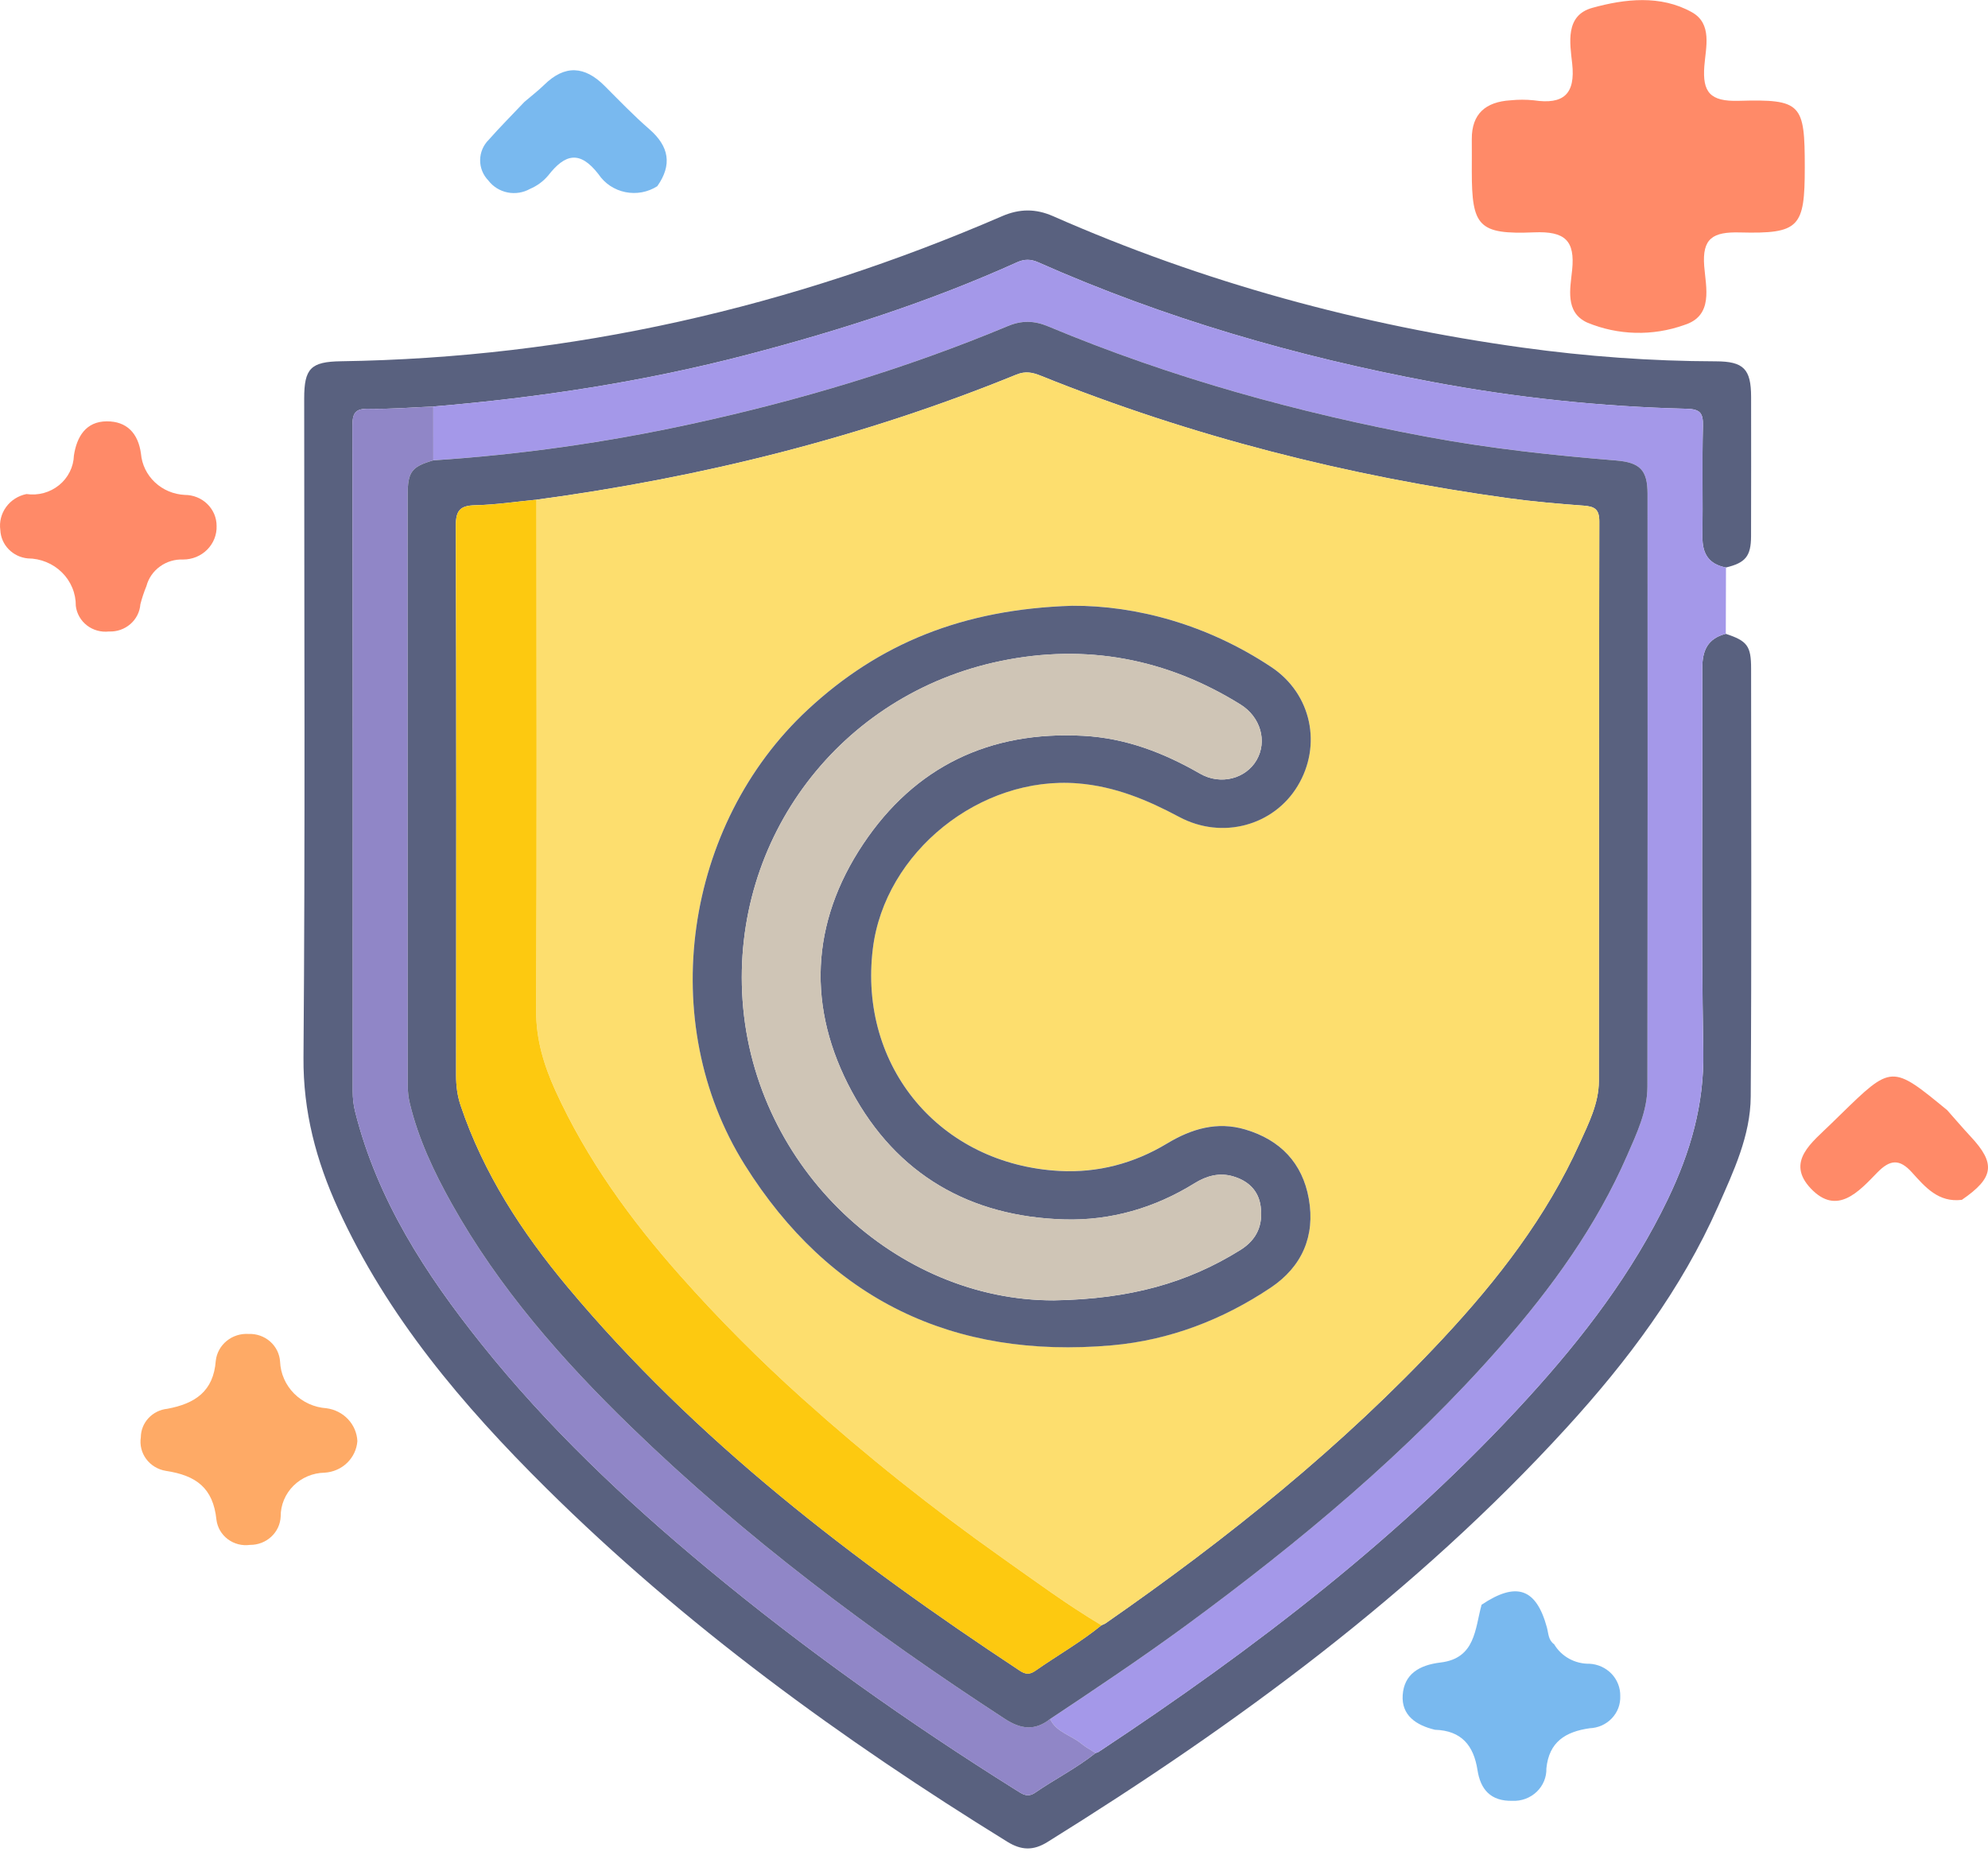 <svg width="85" height="80" viewBox="0 0 85 80" fill="none" xmlns="http://www.w3.org/2000/svg">
<path d="M61.354 73.963C60.551 73.771 59.918 73.349 59.974 72.484C60.033 71.58 60.686 71.195 61.593 71.087C63.09 70.908 63.063 69.646 63.347 68.617C64.835 67.62 65.683 67.909 66.14 69.587C66.21 69.844 66.196 70.128 66.45 70.306C66.602 70.564 66.823 70.777 67.089 70.924C67.354 71.07 67.655 71.145 67.961 71.14C68.321 71.159 68.66 71.313 68.906 71.571C69.151 71.829 69.284 72.17 69.276 72.522C69.283 72.696 69.255 72.869 69.194 73.033C69.132 73.196 69.038 73.346 68.916 73.474C68.795 73.602 68.649 73.705 68.487 73.778C68.325 73.85 68.149 73.891 67.971 73.898C66.933 74.046 66.232 74.48 66.118 75.615C66.124 75.8 66.089 75.985 66.018 76.157C65.947 76.329 65.84 76.485 65.704 76.615C65.568 76.745 65.406 76.846 65.229 76.913C65.051 76.979 64.861 77.01 64.671 77.001C63.719 77.026 63.298 76.497 63.172 75.685C63.01 74.644 62.497 73.998 61.354 73.963Z" fill="#79B9EF"/>
<path d="M83.882 51.304C82.879 51.428 82.315 50.758 81.755 50.138C81.217 49.538 80.811 49.576 80.26 50.143C79.481 50.944 78.546 52.003 77.425 50.82C76.329 49.663 77.494 48.838 78.286 48.056C78.419 47.924 78.554 47.794 78.688 47.664C80.885 45.521 80.885 45.521 83.255 47.469C83.588 47.844 83.912 48.226 84.255 48.594C85.341 49.756 85.259 50.359 83.882 51.304Z" fill="#FF8A68"/>
<path d="M15.28 61.62C15.254 61.972 15.098 62.303 14.841 62.551C14.584 62.8 14.242 62.948 13.881 62.97C13.378 62.979 12.898 63.18 12.546 63.531C12.194 63.882 11.998 64.353 12.001 64.844C11.987 65.172 11.843 65.483 11.598 65.709C11.354 65.936 11.028 66.061 10.691 66.058C10.524 66.081 10.353 66.072 10.19 66.03C10.026 65.988 9.873 65.914 9.739 65.814C9.605 65.713 9.494 65.588 9.41 65.445C9.327 65.301 9.274 65.143 9.254 64.98C9.113 63.624 8.391 63.089 7.088 62.892C6.753 62.837 6.453 62.656 6.253 62.388C6.054 62.12 5.97 61.786 6.021 61.459C6.023 61.155 6.139 60.862 6.349 60.637C6.558 60.412 6.845 60.27 7.155 60.238C8.336 60.017 9.128 59.499 9.226 58.183C9.263 57.853 9.43 57.55 9.691 57.337C9.952 57.123 10.288 57.016 10.628 57.038C10.967 57.024 11.297 57.14 11.549 57.361C11.801 57.583 11.954 57.891 11.975 58.221C11.996 58.733 12.21 59.22 12.576 59.588C12.942 59.956 13.434 60.179 13.959 60.215C14.313 60.262 14.64 60.428 14.881 60.684C15.122 60.941 15.264 61.272 15.28 61.62Z" fill="#FEAA66"/>
<path d="M22.423 4.356C22.706 4.113 23.005 3.885 23.271 3.625C24.152 2.761 24.999 2.819 25.849 3.67C26.477 4.299 27.094 4.942 27.764 5.524C28.613 6.261 28.745 7.05 28.104 7.961C27.905 8.089 27.682 8.177 27.448 8.221C27.214 8.264 26.973 8.262 26.74 8.215C26.506 8.168 26.285 8.077 26.088 7.946C25.891 7.815 25.723 7.648 25.593 7.454C24.788 6.411 24.155 6.585 23.441 7.502C23.232 7.752 22.964 7.949 22.661 8.077C22.371 8.24 22.03 8.294 21.702 8.229C21.374 8.163 21.083 7.983 20.883 7.721C20.652 7.484 20.525 7.169 20.529 6.843C20.532 6.516 20.666 6.204 20.902 5.971C21.389 5.419 21.914 4.895 22.423 4.356Z" fill="#79B9EF"/>
<path d="M1.132 21.125C1.379 21.161 1.631 21.146 1.871 21.08C2.111 21.015 2.334 20.9 2.526 20.744C2.718 20.589 2.873 20.395 2.982 20.177C3.092 19.958 3.152 19.72 3.16 19.477C3.283 18.67 3.674 18.019 4.566 18.016C5.414 18.012 5.909 18.52 6.027 19.398C6.067 19.864 6.279 20.299 6.624 20.624C6.969 20.948 7.423 21.139 7.902 21.162C8.08 21.162 8.257 21.196 8.423 21.263C8.588 21.33 8.738 21.427 8.864 21.551C8.99 21.674 9.09 21.82 9.159 21.981C9.227 22.142 9.262 22.315 9.261 22.489C9.268 22.675 9.235 22.861 9.166 23.035C9.097 23.209 8.993 23.367 8.86 23.501C8.727 23.635 8.568 23.741 8.392 23.814C8.216 23.886 8.026 23.924 7.835 23.924C7.479 23.909 7.128 24.014 6.842 24.221C6.555 24.427 6.35 24.723 6.261 25.059C6.157 25.313 6.07 25.573 6.002 25.838C5.978 26.165 5.824 26.469 5.573 26.686C5.322 26.903 4.994 27.017 4.659 27.002C4.492 27.021 4.323 27.008 4.161 26.963C3.999 26.918 3.848 26.843 3.716 26.741C3.584 26.639 3.475 26.513 3.393 26.369C3.312 26.226 3.26 26.069 3.241 25.906C3.244 25.641 3.193 25.378 3.091 25.133C2.989 24.887 2.839 24.664 2.648 24.476C2.457 24.287 2.23 24.137 1.98 24.035C1.729 23.932 1.46 23.878 1.189 23.877C0.876 23.847 0.586 23.708 0.37 23.486C0.154 23.264 0.028 22.974 0.014 22.668C-0.036 22.32 0.052 21.968 0.26 21.681C0.467 21.395 0.779 21.196 1.132 21.125Z" fill="#FF8A68"/>
<path d="M77.166 7.159C77.166 9.721 76.942 10.003 74.39 9.939C73.236 9.909 72.774 10.188 72.866 11.38C72.937 12.289 73.274 13.504 72.011 13.897C70.664 14.379 69.178 14.341 67.859 13.791C66.907 13.351 67.138 12.338 67.219 11.548C67.348 10.288 66.918 9.88 65.596 9.935C63.212 10.033 62.93 9.678 62.929 7.332C62.929 6.871 62.933 6.41 62.929 5.948C62.923 4.864 63.524 4.354 64.586 4.289C64.916 4.255 65.249 4.255 65.579 4.289C66.866 4.482 67.363 4.011 67.221 2.718C67.123 1.834 66.912 0.66 68.081 0.336C69.471 -0.05 71 -0.225 72.338 0.522C73.223 1.015 72.933 2.029 72.872 2.82C72.785 3.94 73.113 4.347 74.34 4.311C77.034 4.235 77.166 4.434 77.166 7.159Z" fill="#FF8A68"/>
<path d="M73.788 27.102C74.707 27.404 74.871 27.621 74.871 28.583C74.872 34.685 74.895 40.789 74.855 46.891C74.844 48.559 74.123 50.08 73.461 51.579C71.89 55.13 69.581 58.202 66.977 61.052C60.523 68.116 52.885 73.727 44.784 78.764C44.178 79.14 43.669 79.121 43.067 78.75C35.977 74.37 29.269 69.494 23.345 63.623C19.785 60.094 16.557 56.294 14.455 51.682C13.521 49.632 12.958 47.533 12.976 45.22C13.051 35.827 13.006 26.431 13.006 17.037C13.006 15.752 13.291 15.466 14.578 15.447C24.429 15.302 33.834 13.143 42.847 9.243C43.591 8.922 44.282 8.916 45.025 9.243C51.446 12.072 58.157 13.903 65.107 14.864C67.843 15.242 70.598 15.443 73.364 15.45C74.554 15.453 74.869 15.781 74.871 16.97C74.872 18.958 74.876 20.946 74.869 22.936C74.866 23.784 74.626 24.068 73.798 24.265C73.059 24.128 72.781 23.671 72.791 22.945C72.812 21.369 72.772 19.791 72.812 18.215C72.826 17.659 72.694 17.492 72.109 17.478C68.448 17.387 64.814 17.003 61.214 16.326C55.417 15.24 49.786 13.61 44.392 11.216C44.074 11.075 43.8 11.072 43.482 11.216C39.772 12.893 35.909 14.132 31.974 15.161C27.561 16.316 23.07 17.001 18.527 17.382C17.608 17.419 16.688 17.5 15.771 17.478C15.179 17.464 15.069 17.668 15.069 18.217C15.088 27.698 15.082 37.179 15.082 46.66C15.082 46.957 15.112 47.244 15.186 47.538C16.132 51.303 18.192 54.475 20.578 57.46C23.42 61.019 26.717 64.133 30.218 67.043C34.405 70.522 38.84 73.658 43.454 76.549C43.707 76.708 43.929 76.88 44.261 76.652C45.109 76.068 46.036 75.602 46.844 74.956C46.887 74.941 46.934 74.934 46.97 74.91C53.631 70.507 59.945 65.681 65.336 59.766C67.685 57.188 69.799 54.429 71.316 51.265C72.272 49.27 72.87 47.232 72.828 44.958C72.729 39.5 72.806 34.039 72.785 28.58C72.781 27.818 73.011 27.302 73.788 27.102Z" fill="#59617F"/>
<path d="M73.789 27.101C73.011 27.3 72.782 27.815 72.784 28.583C72.805 34.042 72.728 39.503 72.827 44.961C72.869 47.235 72.271 49.273 71.315 51.268C69.797 54.432 67.684 57.191 65.335 59.769C59.944 65.684 53.63 70.51 46.969 74.912C46.933 74.937 46.885 74.944 46.843 74.959C46.639 74.826 46.419 74.712 46.233 74.557C45.799 74.192 45.168 74.074 44.899 73.504C46.867 72.196 48.829 70.884 50.733 69.484C55.587 65.915 60.2 62.08 64.178 57.54C66.345 55.067 68.257 52.425 69.574 49.398C69.982 48.458 70.436 47.511 70.438 46.464C70.45 38.011 70.446 29.559 70.443 21.106C70.443 20.1 70.119 19.773 69.094 19.688C66.413 19.468 63.738 19.181 61.094 18.69C55.506 17.654 50.052 16.144 44.805 13.95C44.217 13.704 43.684 13.693 43.089 13.941C38.718 15.766 34.198 17.117 29.57 18.124C25.928 18.917 22.247 19.44 18.528 19.682C18.528 18.915 18.526 18.149 18.526 17.382C23.069 17.003 27.56 16.316 31.973 15.162C35.908 14.132 39.771 12.894 43.481 11.217C43.801 11.072 44.073 11.075 44.391 11.217C49.785 13.61 55.416 15.24 61.213 16.327C64.812 17.001 68.447 17.387 72.108 17.478C72.692 17.493 72.825 17.66 72.811 18.215C72.77 19.791 72.811 21.368 72.79 22.945C72.78 23.671 73.06 24.127 73.797 24.265C73.794 25.21 73.792 26.155 73.789 27.101Z" fill="#A498E9"/>
<path d="M18.526 17.383C18.526 18.149 18.527 18.916 18.527 19.683C17.604 19.951 17.433 20.174 17.431 21.144C17.43 29.573 17.43 38.005 17.434 46.435C17.434 46.682 17.463 46.936 17.521 47.177C17.888 48.698 18.552 50.106 19.31 51.461C21.329 55.068 24.031 58.148 26.985 61.013C31.857 65.739 37.269 69.788 42.956 73.491C43.649 73.942 44.248 74.016 44.898 73.502C45.167 74.073 45.798 74.191 46.232 74.555C46.418 74.71 46.638 74.824 46.843 74.957C46.036 75.605 45.108 76.069 44.259 76.653C43.929 76.881 43.707 76.708 43.453 76.55C38.838 73.659 34.402 70.523 30.216 67.044C26.716 64.135 23.417 61.02 20.576 57.461C18.192 54.476 16.132 51.303 15.184 47.539C15.111 47.247 15.08 46.958 15.08 46.661C15.082 37.18 15.086 27.699 15.068 18.218C15.066 17.669 15.177 17.465 15.769 17.479C16.687 17.501 17.607 17.42 18.526 17.383Z" fill="#9086C7"/>
<path d="M44.899 73.503C44.248 74.017 43.648 73.944 42.957 73.492C37.27 69.789 31.858 65.74 26.986 61.014C24.032 58.15 21.33 55.069 19.311 51.462C18.553 50.107 17.889 48.699 17.522 47.178C17.464 46.937 17.435 46.683 17.435 46.436C17.431 38.006 17.431 29.575 17.432 21.145C17.432 20.174 17.605 19.952 18.528 19.684C22.248 19.442 25.928 18.919 29.57 18.126C34.198 17.119 38.718 15.767 43.09 13.943C43.684 13.694 44.216 13.706 44.805 13.951C50.053 16.146 55.507 17.656 61.094 18.692C63.738 19.183 66.413 19.47 69.094 19.689C70.12 19.773 70.442 20.1 70.443 21.108C70.446 29.561 70.45 38.013 70.438 46.466C70.436 47.513 69.983 48.46 69.574 49.399C68.257 52.426 66.344 55.069 64.178 57.542C60.201 62.082 55.587 65.917 50.733 69.486C48.829 70.883 46.867 72.195 44.899 73.503ZM22.936 21.366C22.067 21.45 21.2 21.582 20.329 21.602C19.689 21.617 19.488 21.808 19.489 22.472C19.514 30.31 19.508 38.147 19.501 45.986C19.501 46.426 19.553 46.846 19.693 47.263C20.668 50.165 22.315 52.692 24.258 55.019C29.748 61.594 36.482 66.735 43.594 71.431C43.841 71.595 44.017 71.615 44.268 71.439C45.205 70.784 46.206 70.219 47.094 69.494C47.155 69.465 47.222 69.443 47.276 69.406C52.471 65.795 57.388 61.855 61.704 57.223C64.037 54.72 66.124 52.025 67.54 48.883C67.924 48.032 68.359 47.18 68.361 46.224C68.372 38.25 68.361 30.275 68.38 22.302C68.382 21.767 68.178 21.656 67.713 21.621C66.637 21.54 65.558 21.448 64.488 21.301C57.614 20.355 50.936 18.659 44.498 16.065C44.145 15.922 43.844 15.859 43.458 16.017C36.86 18.707 29.998 20.415 22.936 21.366Z" fill="#59617F"/>
<path d="M22.936 21.369C29.996 20.416 36.859 18.71 43.459 16.018C43.847 15.86 44.147 15.925 44.5 16.066C50.937 18.66 57.614 20.356 64.49 21.303C65.559 21.45 66.637 21.542 67.715 21.623C68.179 21.657 68.384 21.768 68.382 22.303C68.363 30.277 68.373 38.252 68.363 46.225C68.362 47.182 67.926 48.034 67.542 48.884C66.126 52.027 64.039 54.721 61.706 57.225C57.39 61.855 52.473 65.796 47.278 69.407C47.223 69.446 47.157 69.466 47.096 69.495C45.619 68.614 44.239 67.593 42.837 66.603C39.863 64.5 37.017 62.234 34.313 59.805C32.479 58.156 30.733 56.407 29.091 54.556C26.954 52.148 25.087 49.568 23.749 46.635C23.255 45.552 22.919 44.45 22.924 43.218C22.958 35.936 22.937 28.652 22.936 21.369ZM45.845 25.9C41.153 26.044 37.572 27.522 34.538 30.34C29.246 35.252 28.023 43.709 31.845 49.807C35.452 55.563 40.748 58.118 47.537 57.521C49.999 57.304 52.278 56.43 54.33 55.056C55.669 54.16 56.243 52.851 55.961 51.258C55.69 49.726 54.739 48.736 53.245 48.292C52.038 47.933 50.941 48.263 49.896 48.892C48.485 49.744 46.938 50.154 45.294 50.064C40.191 49.785 36.702 45.611 37.319 40.564C37.825 36.423 41.924 33.154 46.089 33.493C47.671 33.622 49.052 34.198 50.421 34.929C52.255 35.909 54.457 35.304 55.482 33.603C56.528 31.866 56.086 29.668 54.357 28.519C51.627 26.703 48.581 25.885 45.845 25.9Z" fill="#FDDE6E"/>
<path d="M22.936 21.367C22.938 28.651 22.957 35.934 22.924 43.218C22.918 44.45 23.256 45.552 23.748 46.635C25.085 49.568 26.953 52.148 29.091 54.556C30.732 56.407 32.478 58.156 34.313 59.805C37.016 62.234 39.863 64.5 42.836 66.603C44.238 67.593 45.619 68.614 47.095 69.495C46.207 70.221 45.206 70.785 44.27 71.442C44.019 71.618 43.843 71.596 43.596 71.434C36.484 66.737 29.748 61.596 24.259 55.022C22.315 52.694 20.67 50.167 19.694 47.266C19.554 46.85 19.5 46.43 19.502 45.989C19.509 38.151 19.516 30.314 19.491 22.475C19.488 21.811 19.69 21.62 20.331 21.605C21.201 21.584 22.069 21.452 22.936 21.367Z" fill="#FDC910"/>
<path d="M45.845 25.902C48.581 25.887 51.628 26.706 54.358 28.523C56.086 29.673 56.53 31.872 55.483 33.607C54.457 35.307 52.256 35.913 50.421 34.933C49.053 34.202 47.672 33.626 46.089 33.497C41.924 33.158 37.826 36.426 37.319 40.568C36.701 45.614 40.192 49.789 45.295 50.068C46.938 50.157 48.485 49.748 49.897 48.896C50.94 48.267 52.039 47.937 53.245 48.296C54.74 48.739 55.69 49.729 55.961 51.262C56.242 52.855 55.668 54.164 54.33 55.06C52.278 56.433 49.999 57.308 47.538 57.525C40.748 58.123 35.454 55.567 31.845 49.811C28.022 43.712 29.247 35.256 34.538 30.343C37.572 27.524 41.153 26.047 45.845 25.902ZM45.062 55.603C48.312 55.549 50.777 54.857 53.035 53.448C53.746 53.005 54.008 52.377 53.901 51.584C53.81 50.898 53.361 50.486 52.719 50.299C52.134 50.129 51.589 50.277 51.077 50.594C49.375 51.651 47.5 52.197 45.513 52.142C41.465 52.029 38.335 50.215 36.42 46.67C34.492 43.102 34.651 39.463 36.911 36.083C39.115 32.787 42.305 31.244 46.324 31.463C48.138 31.562 49.76 32.188 51.312 33.082C52.194 33.589 53.269 33.294 53.728 32.501C54.192 31.7 53.903 30.66 53.039 30.124C49.872 28.153 46.428 27.512 42.786 28.265C35.915 29.685 31.27 35.841 31.75 42.768C32.249 49.979 38.361 55.619 45.062 55.603Z" fill="#59617F"/>
<path d="M45.063 55.6C38.361 55.617 32.25 49.976 31.75 42.767C31.27 35.84 35.915 29.684 42.786 28.263C46.428 27.51 49.872 28.152 53.04 30.122C53.902 30.658 54.192 31.698 53.729 32.499C53.269 33.292 52.194 33.588 51.313 33.081C49.76 32.188 48.139 31.561 46.325 31.462C42.305 31.242 39.116 32.785 36.911 36.082C34.652 39.462 34.493 43.1 36.42 46.669C38.335 50.214 41.465 52.028 45.514 52.14C47.501 52.195 49.377 51.65 51.078 50.593C51.59 50.276 52.136 50.127 52.72 50.298C53.362 50.485 53.81 50.897 53.902 51.582C54.008 52.374 53.745 53.003 53.035 53.447C50.777 54.854 48.313 55.545 45.063 55.6Z" fill="#CFC5B6"/>
</svg>
